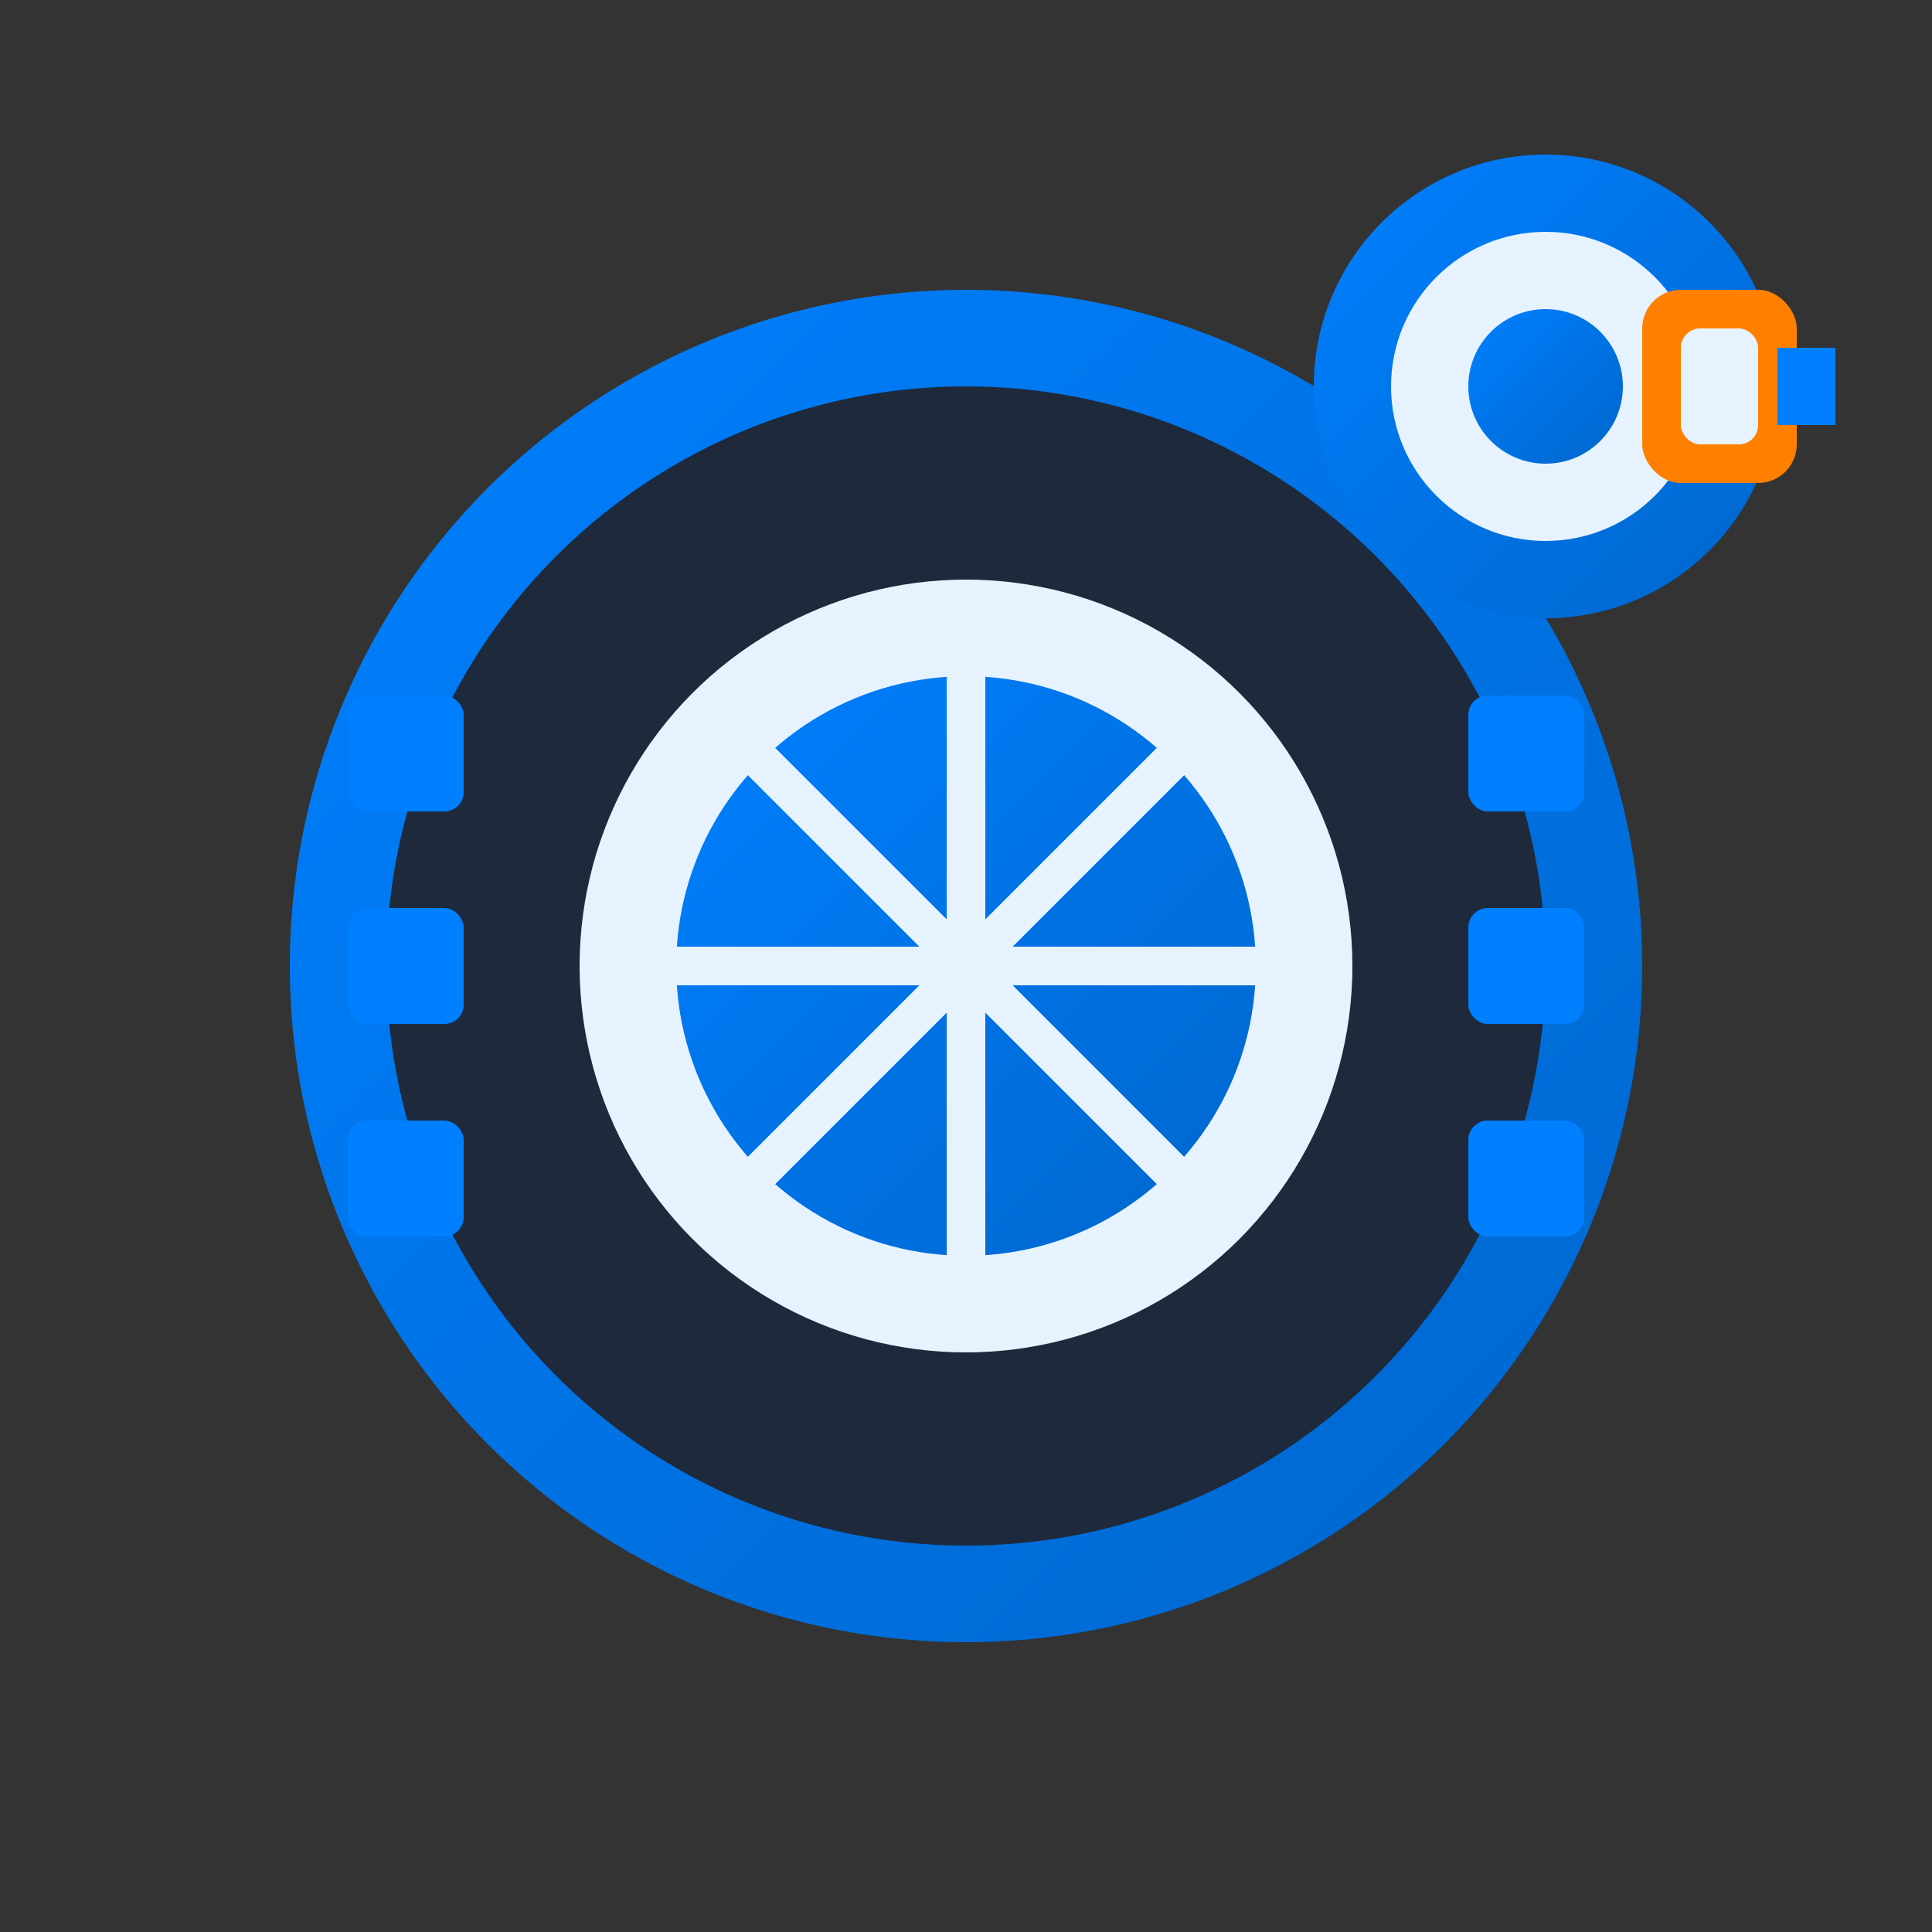<svg xmlns="http://www.w3.org/2000/svg" viewBox="0 0 100 100" width="100" height="100">
  <rect x="0" y="0" width="100" height="100" fill="#333333" stroke="none"/>
  <defs>
    <linearGradient id="tiresGrad" x1="0%" y1="0%" x2="100%" y2="100%">
      <stop offset="0%" style="stop-color:#0080FF"/>
      <stop offset="100%" style="stop-color:#0066CC"/>
    </linearGradient>
  </defs>
  
  <!-- Tire outer -->
  <circle cx="50" cy="50" r="35" fill="url(#tiresGrad)"/>
  <circle cx="50" cy="50" r="30" fill="#1E293B"/>
  
  <!-- Rim -->
  <circle cx="50" cy="50" r="20" fill="#E6F3FF"/>
  <circle cx="50" cy="50" r="15" fill="url(#tiresGrad)"/>
  
  <!-- Rim spokes -->
  <g transform="translate(50,50)">
    <rect x="-1" y="-18" width="2" height="36" fill="#E6F3FF"/>
    <rect x="-18" y="-1" width="36" height="2" fill="#E6F3FF"/>
    <g transform="rotate(45)">
      <rect x="-1" y="-18" width="2" height="36" fill="#E6F3FF"/>
      <rect x="-18" y="-1" width="36" height="2" fill="#E6F3FF"/>
    </g>
  </g>
  
  <!-- Tire tread pattern -->
  <g transform="translate(50,50)">
    <rect x="-32" y="-3" width="6" height="6" rx="1" fill="#0080FF"/>
    <rect x="-32" y="8" width="6" height="6" rx="1" fill="#0080FF"/>
    <rect x="-32" y="-14" width="6" height="6" rx="1" fill="#0080FF"/>
    <rect x="26" y="-3" width="6" height="6" rx="1" fill="#0080FF"/>
    <rect x="26" y="8" width="6" height="6" rx="1" fill="#0080FF"/>
    <rect x="26" y="-14" width="6" height="6" rx="1" fill="#0080FF"/>
  </g>
  
  <!-- Brake disc -->
  <circle cx="80" cy="20" r="12" fill="url(#tiresGrad)"/>
  <circle cx="80" cy="20" r="8" fill="#E6F3FF"/>
  <circle cx="80" cy="20" r="4" fill="url(#tiresGrad)"/>
  
  <!-- Brake caliper -->
  <rect x="85" y="15" width="8" height="10" rx="2" fill="#FF8000"/>
  <rect x="87" y="17" width="4" height="6" rx="1" fill="#E6F3FF"/>
  
  <!-- Brake pads -->
  <rect x="92" y="18" width="3" height="4" fill="#0080FF"/>
</svg>